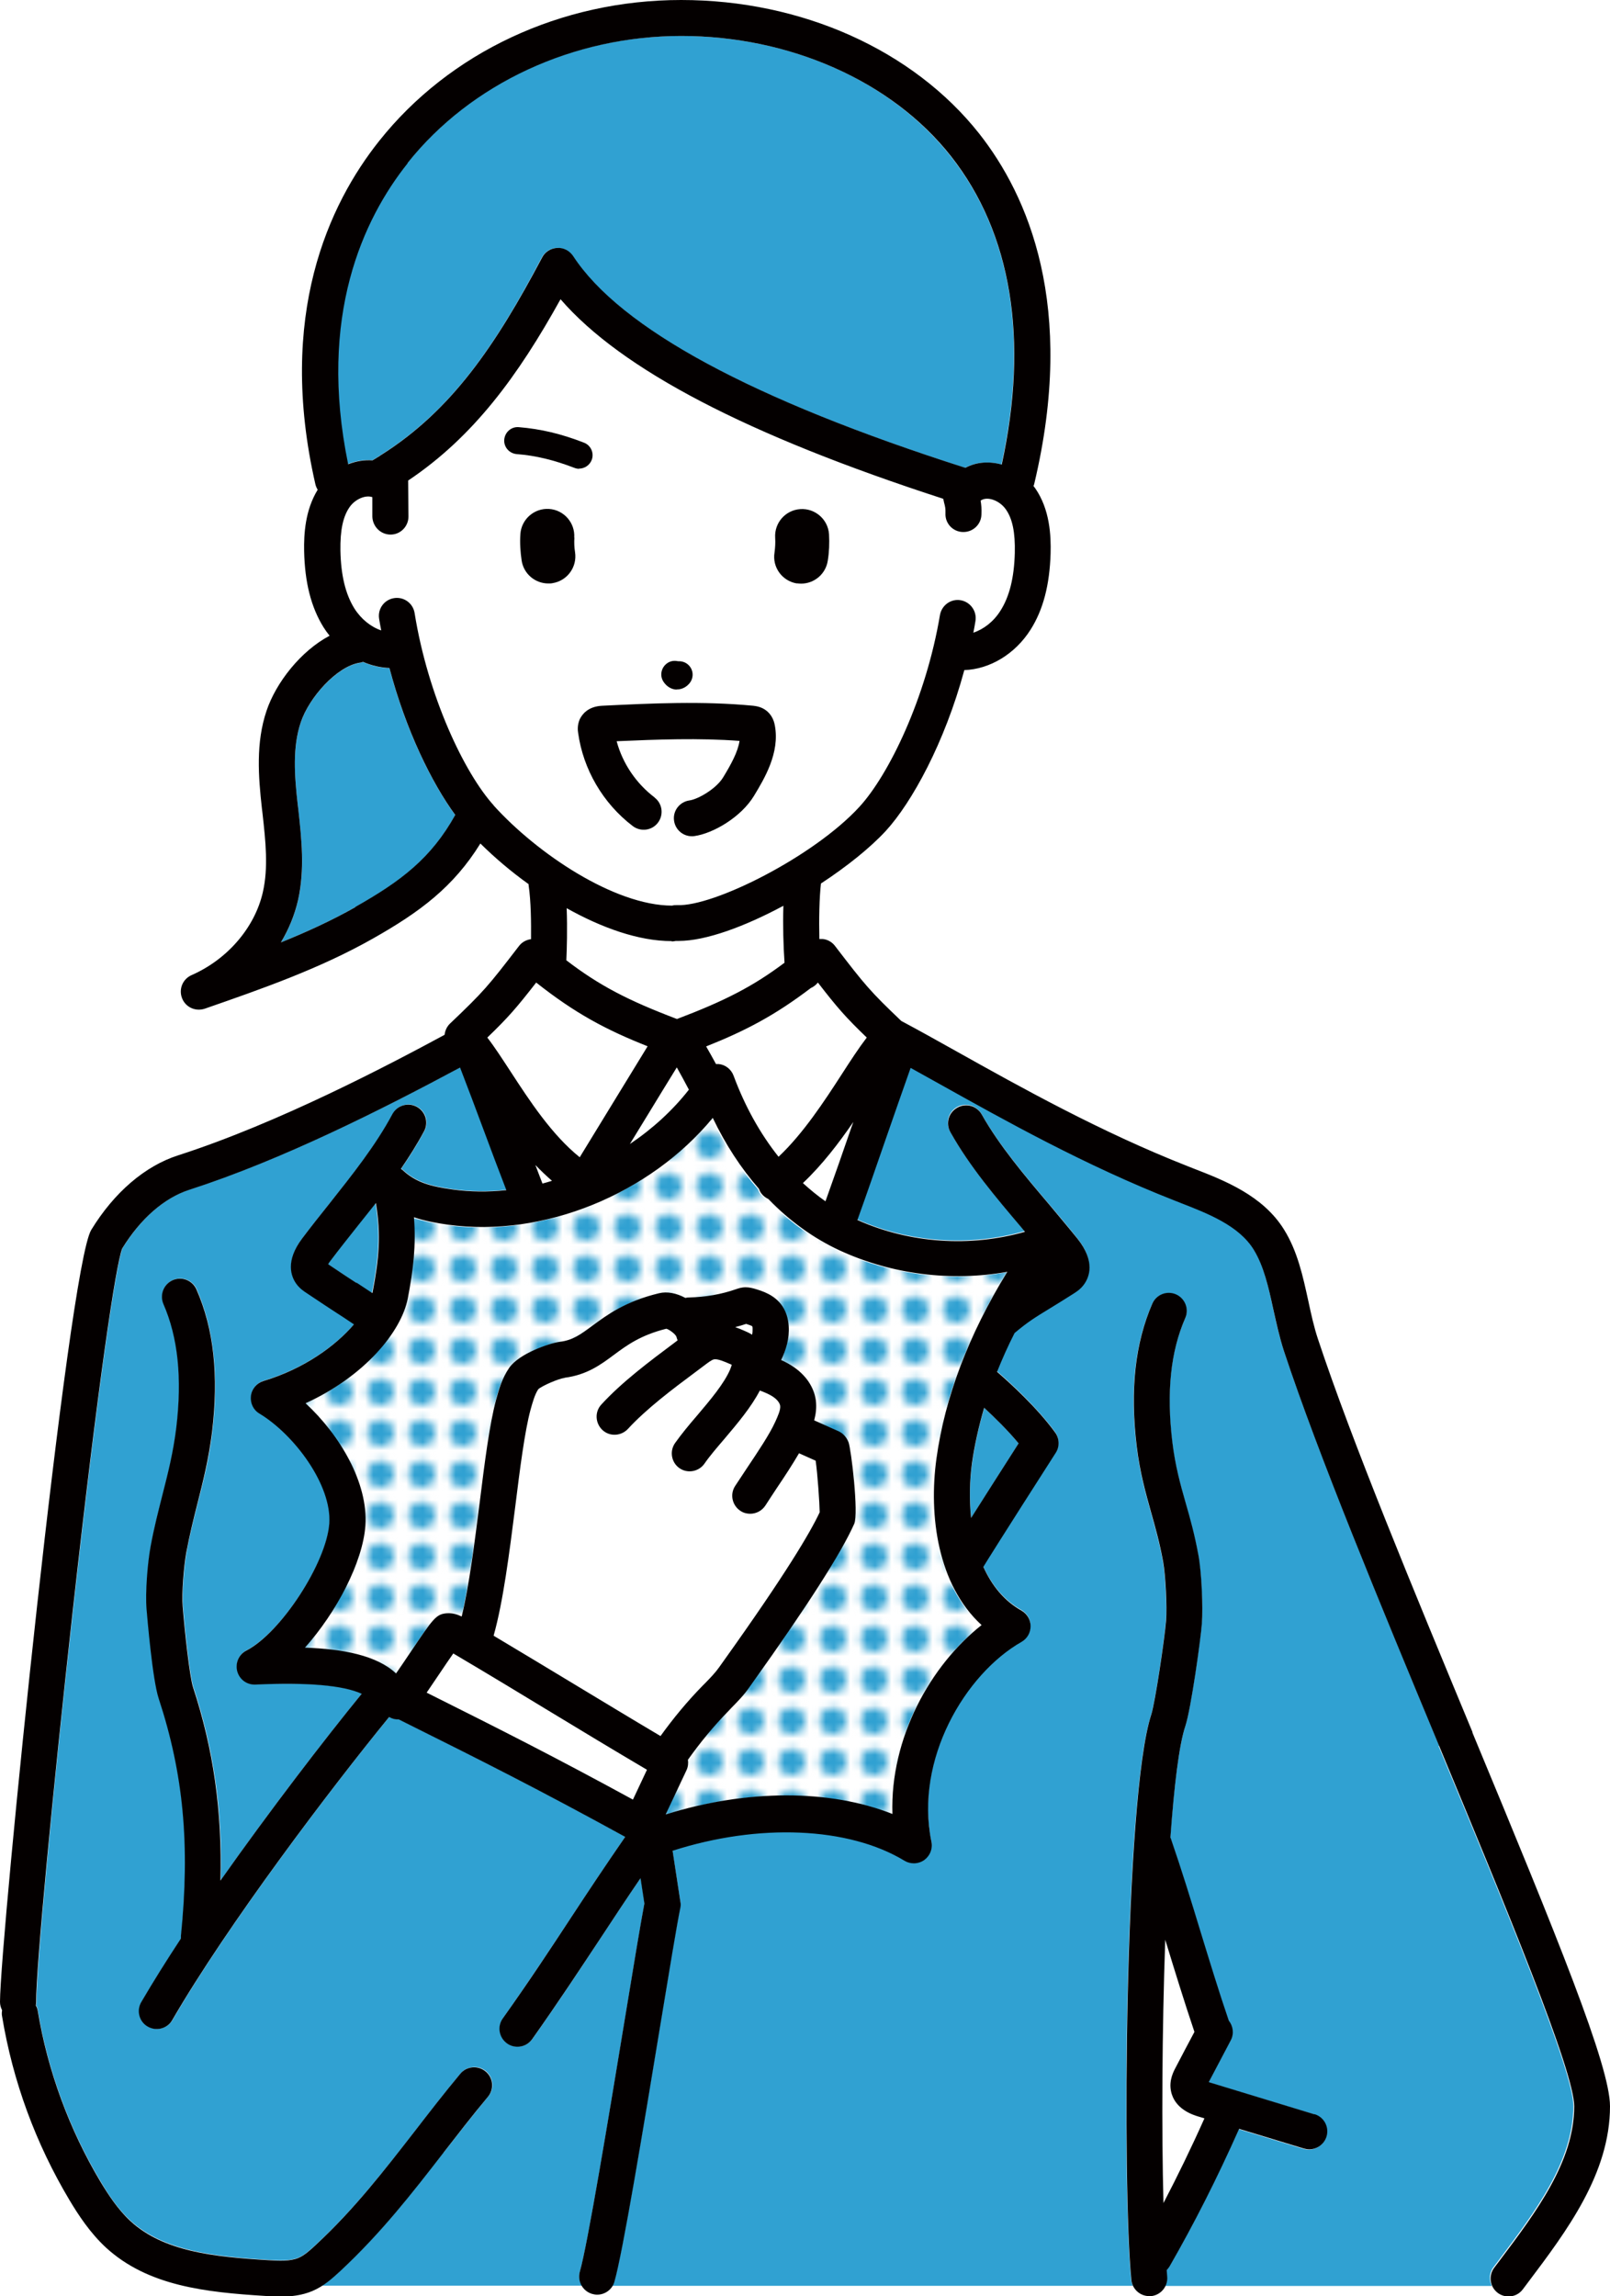 <?xml version="1.0" encoding="UTF-8"?><svg id="b" xmlns="http://www.w3.org/2000/svg" xmlns:xlink="http://www.w3.org/1999/xlink" viewBox="0 0 99.84 142.35"><defs><pattern id="d" x="0" y="0" width="4.74" height="4.74" patternTransform="translate(-4121.35 -1161.88) scale(.51)" patternUnits="userSpaceOnUse" viewBox="0 0 4.74 4.74"><rect width="4.74" height="4.74" style="fill:none;"/><polygon points="4.74 0 0 0 0 4.74 4.74 4.74 4.74 0 4.74 0" style="fill:#fff;"/><path d="m4,2.37c0-.9-.73-1.63-1.63-1.63s-1.63.73-1.63,1.63.73,1.63,1.63,1.63,1.63-.73,1.63-1.63h0Z" style="fill:#30a1d2;"/></pattern></defs><g id="c"><path d="m18.89,102.16c2.33.08,4.45.47,5.65,1.6.3-.43.61-.88.89-1.31,1.41-2.09,1.59-2.36,2.24-2.42.39-.03.71.08.94.2.47-1.93.81-4.65,1.12-7.1.31-2.49.61-4.84,1.01-6.32.16-.6.36-1.34.82-2,.6-.87,2.48-1.52,3.14-1.61.81-.1,1.29-.46,2.02-1,.91-.67,2.04-1.51,4.13-2.01.5-.12,1.07,0,1.63.29.08-.02.16-.03.25-.03.99-.02,1.98-.19,2.92-.52.12-.04.32-.11.57-.11.25,0,.44.06.55.09.47.14,1.26.38,1.74,1.1.22.34.35.75.38,1.22.05.76-.16,1.46-.47,2.1.28.12.56.27.82.46.74.52,1.21,1.24,1.33,2.03.07.45,0,.87-.1,1.25l1.5.67c.68.3.79.85.97,3.04.19,2.3.11,2.46,0,2.7-.81,1.82-2.92,5.12-6.27,9.8-.13.17-.21.29-.24.34-.34.5-.73.9-1.12,1.28l-.16.17c-.92.94-1.76,1.96-2.52,3.03.04.22.01.44-.09.66l-1.29,2.74c5.03-1.57,10.17-1.57,14.06-.03-.14-4.73,2.37-9.22,5.53-11.71-2.74-2.51-3.28-6.81-2.8-10.31.53-3.8,2-7.68,4.39-11.58-3.49.62-7.16.17-10.4-1.32-1.63-.75-3.12-1.83-4.44-3.19-.17-.08-.32-.19-.44-.35-.07-.09-.11-.19-.15-.29-1.11-1.27-2.07-2.74-2.86-4.39-3.89,4.71-10.48,7.44-16.42,6.62-.69-.1-1.41-.22-2.11-.46.14,1.72-.04,3.25-.38,5.02-.4,2.09-2.7,4.85-6.34,6.51,2.12,1.96,3.89,4.94,3.71,7.58-.15,2.27-1.8,5.39-3.75,7.57h0Z" style="fill:url(#d);"/><path d="m23.08,80.08c.39-2.03.53-3.54.2-5.5-.37.48-.75.95-1.12,1.42-.58.72-1.12,1.41-1.65,2.11-.08.11-.14.19-.18.26.92.61,1.33.89,1.75,1.16.28.18.55.36.97.64,0-.03.02-.06.02-.08h0Z" style="fill:#30a1d2;"/><path d="m33.19,72.22c.15.38.29.77.44,1.15.2-.05.39-.11.59-.17-.36-.31-.7-.63-1.03-.98h0Z" style="fill:#fff;"/><path d="m89.25,108.23c-3.69-8.88-7.51-18.07-9.64-24.52-.28-.86-.48-1.74-.66-2.59-.3-1.38-.58-2.68-1.22-3.7-.92-1.49-2.84-2.23-4.53-2.89l-.38-.15c-5.54-2.18-10.55-4.98-14.58-7.23-.61-.34-1.21-.67-1.78-.99-.53,1.48-1.05,2.98-1.57,4.48-.58,1.66-1.16,3.32-1.74,4.95,3.25,1.45,6.97,1.7,10.39.73-.08-.1-.16-.19-.24-.29-1.57-1.85-3.19-3.76-4.38-5.88-.3-.54-.11-1.22.42-1.52.54-.3,1.22-.11,1.52.42,1.09,1.93,2.64,3.76,4.14,5.53.6.71,1.21,1.43,1.79,2.16,1.14,1.43.74,2.4.4,2.86-.22.29-.48.45-.65.56-.56.35-1,.63-1.38.86-1.01.63-1.43.88-2.21,1.54-.01.01-.02.02-.04.03-.41.81-.77,1.61-1.09,2.41.82.71,2.48,2.23,3.6,3.76.27.37.29.87.04,1.26-3.35,5.23-4.27,6.71-4.49,7.07.51,1.13,1.27,2.1,2.36,2.71.35.2.57.57.57.97,0,.4-.21.77-.56.97-3.5,2-6.64,7.31-5.59,12.39.09.43-.09.88-.45,1.14-.19.14-.42.2-.64.2-.2,0-.4-.05-.58-.16-3.48-2.11-9.06-2.33-14.38-.62l.48,3.15c.02.13.02.26,0,.39-.2.95-.69,3.93-1.26,7.39-1.03,6.26-2.32,14.06-2.83,15.8-.03.1-.08.19-.13.28h32.29c-.05-.11-.08-.22-.1-.34-.58-5.66-.45-29.95,1.23-35.04.25-.76.84-4.77.92-5.82.07-.85-.03-2.83-.18-3.66-.21-1.16-.48-2.11-.74-3.04-.34-1.22-.7-2.48-.9-4.13-.42-3.49-.11-6.39.97-8.84.25-.56.9-.82,1.47-.57.56.25.82.9.57,1.47-.91,2.08-1.17,4.59-.8,7.68.18,1.48.5,2.6.83,3.79.27.97.56,1.98.79,3.24.19,1.02.29,3.2.21,4.24-.08.96-.67,5.27-1.02,6.33-.39,1.2-.7,3.74-.93,6.93,0,.02.02.04.03.06.66,1.92,1.25,3.86,1.82,5.73.56,1.82,1.13,3.7,1.76,5.54.27.34.34.82.12,1.23-.46.86-.91,1.72-1.36,2.58.02,0,.03.01.05.02l6.5,1.98c.59.18.92.8.74,1.39-.15.48-.59.79-1.07.79-.11,0-.22-.02-.33-.05l-4.02-1.22c-1.37,3.07-2.78,5.87-4.32,8.54-.05.08-.11.15-.17.22.01.13.02.27.03.39.02.2-.02.4-.1.57h20.26c-.18-.37-.16-.82.1-1.16l.34-.45c2.27-3.02,4.62-6.13,4.62-9.56,0-2.17-4.25-12.4-8.36-22.3h0Z" style="fill:#30a1d2;"/><path d="m41.98,63.19c2.95-1.12,4.7-2.01,6.67-3.49-.08-1-.1-2.34-.07-3.53-2.38,1.28-4.81,2.18-6.49,2.18-.07,0-.13,0-.19,0-.08.02-.17.03-.25.03h0c-2.04,0-4.33-.82-6.51-2.04.05,1.27.01,2.55-.02,3.23,2.06,1.57,3.82,2.48,6.86,3.64h0Z" style="fill:#fff;"/><path d="m27.5,133.43c-1.98,2.56-3.86,4.98-6.39,7.33-.32.3-.7.64-1.16.93h16.15c-.17-.26-.23-.59-.13-.91.47-1.61,1.8-9.66,2.77-15.53.56-3.4,1.01-6.13,1.23-7.27l-.24-1.57c-.84,1.23-1.62,2.42-2.44,3.66-1.3,1.98-2.65,4.03-4.28,6.33-.22.31-.56.47-.91.47-.22,0-.45-.07-.64-.2-.5-.36-.62-1.05-.27-1.56,1.61-2.27,2.94-4.3,4.24-6.26,1.05-1.6,2.14-3.24,3.35-4.99-5.45-2.98-8.67-4.6-14.04-7.28-.21,0-.41-.04-.6-.15-3.65,4.47-9.99,12.84-13.44,18.79-.31.53-.99.71-1.52.4-.53-.31-.71-.99-.4-1.52.72-1.23,1.55-2.56,2.46-3.94,0-.06,0-.11,0-.17.57-5.63.16-10.03-1.38-14.71-.39-1.2-.73-5.34-.75-5.51-.08-1.04.06-2.91.25-3.92.22-1.2.48-2.23.74-3.22.34-1.33.66-2.59.85-4.13.37-3.09.11-5.6-.8-7.68-.25-.56.01-1.22.58-1.47.56-.25,1.22.01,1.47.57,1.07,2.46,1.39,5.35.97,8.84-.2,1.68-.56,3.07-.9,4.41-.24.96-.5,1.95-.7,3.07-.15.84-.29,2.52-.22,3.34.13,1.63.43,4.34.64,4.99,1.27,3.87,1.82,7.69,1.7,11.99,3.07-4.37,6.45-8.75,8.76-11.58-1.13-.52-3.33-.71-6.59-.57-.52.02-.99-.32-1.13-.83-.14-.51.1-1.04.57-1.28,2.14-1.11,4.97-5.45,5.14-7.88.16-2.37-2.15-5.49-4.33-6.81-.38-.23-.58-.66-.53-1.09.05-.44.36-.8.78-.93,2.53-.76,4.46-2.18,5.61-3.51-.47-.31-.77-.51-1.06-.7-.44-.29-.89-.58-1.89-1.25-.16-.1-.42-.28-.63-.57-.31-.45-.69-1.4.37-2.81.54-.72,1.13-1.45,1.69-2.16,1.41-1.77,2.87-3.6,3.9-5.53.29-.54.96-.75,1.51-.46.54.29.75.96.46,1.51-.43.81-.92,1.59-1.44,2.34.03.02.06.03.09.06.83.77,1.74,1.02,3.13,1.21,1.08.15,2.2.16,3.32.04-.47-1.24-.95-2.5-1.42-3.75-.48-1.29-.97-2.58-1.45-3.85-4.86,2.61-11.03,5.72-16.8,7.58-1.54.5-3.01,1.78-4.15,3.63-.39.95-1.49,8.24-3.07,22.47-1.27,11.36-2.26,22.02-2.27,24.26,0,.07,0,.13-.02.2.05.1.09.21.11.33.61,3.71,1.96,7.38,3.89,10.6.48.81,1.08,1.73,1.86,2.44,2.06,1.88,5.21,2.22,8.52,2.42.68.04,1.38.08,1.9-.14.35-.15.69-.45,1.09-.82,2.4-2.23,4.22-4.58,6.15-7.06.89-1.15,1.8-2.33,2.8-3.53.39-.47,1.1-.54,1.57-.15.47.39.54,1.1.15,1.57-.97,1.17-1.88,2.34-2.76,3.47h0Z" style="fill:#30a1d2;"/><path d="m17.41,58.42c1.59-.64,3.15-1.35,4.61-2.18,2.85-1.61,4.71-3.02,6.21-5.71-1.45-1.98-3.07-5.25-4.08-9.11-.56-.02-1.11-.15-1.64-.38-.06.02-.12.04-.19.05-1.44.22-3.16,2.17-3.67,3.7-.52,1.56-.39,3.29-.19,5.08l.04.33c.2,1.83.42,3.72-.02,5.62-.21.91-.57,1.79-1.06,2.61h0Z" style="fill:#30a1d2;"/><path d="m32.17,26.47c1.35.11,2.64.41,4.04.96.43.17.64.65.48,1.08-.13.33-.44.53-.78.53-.1,0-.2-.02-.3-.06-1.25-.49-2.38-.76-3.57-.85-.46-.04-.8-.44-.77-.9.04-.46.44-.81.9-.77h0Zm14.55,17.29c.14.01.52.05.86.34.37.32.45.74.48.88.32,1.7-.65,3.3-1.29,4.36-.81,1.34-2.55,2.34-3.7,2.5-.05,0-.1.01-.16.01-.55,0-1.03-.4-1.1-.96-.08-.61.34-1.17.95-1.26.53-.07,1.66-.73,2.1-1.44.48-.8.92-1.57,1.01-2.25-2.53-.19-5.11-.1-7.62.02.38,1.38,1.21,2.62,2.36,3.49.49.37.59,1.07.21,1.56-.37.49-1.07.59-1.56.21-1.85-1.4-3.09-3.51-3.39-5.79-.02-.13-.06-.47.1-.83.13-.3.49-.8,1.4-.84,3.06-.14,6.22-.29,9.36,0h0Zm-5.34-2.66c.2-.13.44-.17.66-.12.2-.02.41.04.58.17.37.28.44.8.16,1.17-.2.26-.49.42-.8.42,0,0-.02,0-.03,0-.32-.01-.62-.18-.81-.48-.26-.38-.15-.9.23-1.16h0Zm6.65-6.86c.05-.3.06-.61.04-.91-.06-.92.64-1.72,1.56-1.78.93-.06,1.72.64,1.78,1.56.03.55,0,1.11-.08,1.65-.13.82-.84,1.41-1.65,1.41-.09,0-.18,0-.27-.02-.91-.15-1.53-1-1.39-1.92h0Zm-13.76,1.92c-.09.01-.18.02-.27.02-.81,0-1.52-.59-1.65-1.41-.09-.54-.11-1.1-.08-1.65.06-.92.85-1.62,1.78-1.56.92.06,1.62.85,1.56,1.78-.02.3,0,.61.04.91.15.91-.47,1.77-1.39,1.92h0Zm7.38,19.97s.02,0,.03,0c.1-.02.2-.04.3-.03,2.25.12,8.48-3.01,11.31-6.1,1.82-1.99,4.12-6.71,4.99-11.89.1-.61.68-1.02,1.29-.91.61.1,1.02.68.91,1.29-.04.24-.09.48-.13.72.64-.21,1.26-.69,1.68-1.36.56-.88.85-2.05.89-3.58.03-1.26-.14-2.12-.56-2.71-.38-.54-1.12-.81-1.52-.56-.01,0-.03.01-.04.02.04.24.07.51.05.88-.03.6-.52,1.07-1.11,1.07-.02,0-.03,0-.05,0-.62-.03-1.09-.55-1.07-1.16.01-.3-.02-.42-.09-.68-.02-.07-.04-.14-.05-.21-12.15-3.94-19.96-8-23.73-12.37-2.63,4.74-5.39,8.52-9.45,11.24l.02,2.23c0,.62-.49,1.12-1.11,1.12h0c-.61,0-1.11-.49-1.12-1.11v-1.21c-.42-.15-1.07.11-1.42.6-.42.59-.61,1.45-.58,2.71.03,1.53.31,2.7.86,3.59.42.67,1.03,1.16,1.67,1.37-.04-.24-.09-.48-.13-.72-.1-.61.32-1.18.92-1.28.61-.1,1.18.32,1.28.92.83,5.18,3.1,9.92,4.9,11.92,2.71,3,7.5,6.2,11.05,6.21h0Z" style="fill:#fff;"/><path d="m23.08,28.54c.15-.09.29-.18.44-.27.04-.03.08-.05.12-.08,4.35-2.75,7.07-6.74,9.96-12.23.18-.35.54-.57.93-.59.4-.02.77.17.99.5,2.93,4.49,11.11,8.91,24.32,13.13.73-.38,1.53-.41,2.26-.2,1.7-7.75.62-14.36-3.15-19.12-3.68-4.66-9.93-7.45-16.72-7.45s-13.04,2.95-16.98,7.88c-2.75,3.46-5.58,9.47-3.69,18.66.48-.19.99-.28,1.51-.24h0Z" style="fill:#30a1d2;"/><path d="m42.72,67.56s0,0,0,0c-.27-.5-.51-.95-.75-1.38-.6.97-1.15,1.87-1.71,2.8-.38.63-.77,1.27-1.19,1.95,1.4-.94,2.66-2.08,3.66-3.37h0Z" style="fill:#fff;"/><path d="m50.72,60.91s-.02.01-.02.02c-.11.14-.25.25-.42.32-2.22,1.7-4.04,2.65-6.49,3.62.2.34.4.71.61,1.09.05,0,.1-.01.16,0,.42.04.78.32.93.72.71,1.91,1.66,3.61,2.79,5.03,1.52-1.43,2.83-3.43,3.91-5.1.56-.86,1.07-1.65,1.56-2.28-1.32-1.27-1.84-1.87-3.03-3.41h0Z" style="fill:#fff;"/><path d="m40.11,109.71c-2.11-1.25-3.97-2.37-5.76-3.46-1.93-1.17-3.93-2.38-6.25-3.75-.24.34-.55.8-.81,1.19-.27.4-.56.83-.84,1.24,4.79,2.39,7.92,3.97,12.79,6.63l.87-1.85h0Z" style="fill:#fff;"/><path d="m30.21,64.32c.47.61.95,1.34,1.47,2.15,1.14,1.76,2.52,3.88,4.26,5.27.92-1.49,1.67-2.73,2.4-3.93.6-.98,1.17-1.92,1.8-2.95-2.6-1.04-4.49-2.04-6.91-3.95-1.19,1.54-1.71,2.14-3.03,3.41h0Z" style="fill:#fff;"/><path d="m60.22,94.11c.62-.99,1.56-2.45,2.95-4.63-.68-.82-1.49-1.62-2.13-2.2-.35,1.16-.6,2.32-.76,3.46-.15,1.05-.18,2.21-.05,3.37h0Z" style="fill:#30a1d2;"/><path d="m46.67,82.36c0-.1-.02-.14-.02-.14-.04-.04-.24-.1-.38-.15-.23.07-.45.14-.68.2.19.07.37.15.53.21.15.06.33.15.52.26.03-.13.04-.26.03-.38h0Z" style="fill:#fff;"/><path d="m41.81,83.25l.21-.16c-.04-.07-.07-.15-.08-.24-.06-.14-.43-.43-.62-.48-1.6.39-2.44,1.02-3.25,1.62-.82.61-1.68,1.24-3.06,1.42-.34.04-1.36.47-1.62.7-.22.33-.35.81-.47,1.27-.36,1.33-.65,3.61-.95,6.02-.37,2.91-.75,5.9-1.34,8,1.76,1.05,3.34,2.01,4.89,2.94,1.71,1.04,3.47,2.1,5.46,3.28.79-1.1,1.66-2.15,2.61-3.12l.17-.17c.33-.33.64-.65.86-.98.03-.05.13-.18.26-.37,3.86-5.4,5.38-7.99,5.96-9.23,0-.62-.14-2.38-.25-3.2l-1.03-.46c-.41.7-.9,1.44-1.36,2.12-.27.4-.52.78-.72,1.1-.21.34-.57.52-.95.52-.2,0-.41-.06-.59-.17-.52-.33-.68-1.02-.35-1.54.21-.34.48-.73.76-1.15.65-.97,1.38-2.07,1.74-2.85.14-.31.34-.74.3-.99-.02-.17-.18-.37-.41-.53-.23-.17-.53-.29-.85-.41-.54,1.04-1.38,2.03-2.19,2.99-.47.55-.91,1.08-1.25,1.55-.22.31-.56.47-.91.47-.22,0-.45-.07-.64-.2-.5-.35-.63-1.05-.27-1.55.39-.56.87-1.12,1.37-1.71.82-.97,1.67-1.96,2.05-2.86.05-.13.09-.22.1-.28-.06-.03-.12-.06-.16-.07-.29-.13-.73-.32-.96-.27-.14.03-.37.21-.52.32l-.61.45c-1.43,1.07-3.06,2.28-4.21,3.53-.42.45-1.12.49-1.58.07-.45-.42-.49-1.12-.07-1.58,1.29-1.41,3-2.69,4.52-3.82h0Z" style="fill:#fff;"/><path d="m52.92,69.55c-.9,1.32-1.94,2.68-3.13,3.79.45.41.91.79,1.4,1.13.54-1.51,1.07-3.04,1.61-4.58.04-.12.08-.23.12-.35h0Z" style="fill:#fff;"/><path d="m35.91,29.05c.33,0,.65-.2.78-.53.17-.43-.05-.92-.48-1.08-1.41-.55-2.69-.85-4.04-.96-.46-.04-.86.31-.9.77-.04.46.31.86.77.9,1.18.09,2.32.37,3.57.85.1.04.2.06.3.06h0Z" style="fill:#040000;"/><path d="m41.95,42.74s.02,0,.03,0c.31,0,.6-.15.8-.41.28-.37.21-.89-.16-1.17-.17-.13-.38-.18-.58-.17-.22-.05-.46-.02-.66.12-.38.26-.49.78-.23,1.16.19.29.49.47.81.48h0Z" style="fill:#040000;"/><path d="m62.46,78.85c-2.39,3.89-3.87,7.78-4.39,11.58-.48,3.5.06,7.8,2.8,10.31-3.16,2.49-5.68,6.99-5.53,11.71-3.89-1.54-9.03-1.54-14.06.03l1.29-2.74c.1-.21.12-.44.09-.65.76-1.07,1.6-2.09,2.52-3.03l.16-.17c.38-.39.78-.79,1.12-1.28.03-.04.11-.16.24-.34,3.35-4.69,5.46-7.98,6.27-9.8.29-.64-.19-4.65-.35-5.06-.16-.41-.43-.6-.63-.69l-1.5-.67c.1-.38.16-.8.1-1.25-.11-.79-.59-1.51-1.33-2.03-.27-.19-.55-.34-.82-.46.31-.64.52-1.34.47-2.1-.03-.47-.16-.88-.38-1.22-.48-.73-1.27-.96-1.74-1.1-.11-.03-.33-.09-.55-.09-.25,0-.45.07-.57.11-.94.33-1.92.5-2.92.52-.09,0-.17.01-.25.03-.56-.3-1.13-.41-1.63-.29-2.09.5-3.22,1.34-4.13,2.01-.73.54-1.21.9-2.02,1-.67.09-2.54.74-3.14,1.61-.45.65-.65,1.37-.82,2-.4,1.48-.7,3.83-1.01,6.32-.31,2.45-.65,5.17-1.12,7.1-.23-.11-.55-.23-.94-.2-.65.06-.83.32-2.24,2.42-.29.43-.59.88-.89,1.31-1.2-1.13-3.32-1.52-5.65-1.6,1.95-2.18,3.59-5.3,3.75-7.57.18-2.64-1.59-5.62-3.71-7.58,3.64-1.66,5.94-4.42,6.34-6.51.34-1.77.52-3.3.38-5.02.71.24,1.42.36,2.11.46,5.94.82,12.53-1.91,16.42-6.62.79,1.65,1.75,3.12,2.86,4.39.04.1.08.2.15.29.12.16.27.27.44.35,1.31,1.36,2.81,2.44,4.43,3.19,3.24,1.49,6.91,1.94,10.4,1.32h0Zm.71,10.62c-1.39,2.18-2.33,3.64-2.95,4.63-.12-1.16-.09-2.32.05-3.37.16-1.14.42-2.3.76-3.46.64.59,1.45,1.38,2.13,2.2h0Zm-16.53-6.73c-.19-.12-.38-.2-.52-.26-.15-.07-.33-.14-.53-.21.23-.06.45-.12.68-.2.15.05.34.11.38.15,0,0,.02.04.02.14,0,.13,0,.25-.03.38h0Zm-11.63,2.67c1.39-.18,2.24-.81,3.06-1.42.81-.6,1.65-1.22,3.25-1.62.2.05.56.34.62.48.02.08.05.16.08.24l-.21.16c-1.51,1.13-3.23,2.41-4.52,3.82-.42.45-.38,1.16.07,1.58.45.42,1.16.38,1.58-.07,1.15-1.25,2.77-2.47,4.21-3.54l.6-.45c.15-.11.38-.29.52-.32.22-.05.66.14.96.27.03.01.1.04.15.07-.02.06-.05.15-.1.28-.38.89-1.23,1.89-2.05,2.86-.51.59-.98,1.16-1.37,1.71-.35.5-.23,1.2.27,1.55.2.14.42.2.64.2.35,0,.7-.17.91-.47.33-.48.78-1,1.25-1.55.81-.96,1.65-1.95,2.19-2.99.32.12.61.24.85.41.23.16.38.36.41.53.04.25-.16.68-.3.99-.35.78-1.09,1.88-1.74,2.85-.28.42-.54.82-.76,1.15-.33.52-.17,1.21.35,1.54.18.12.39.17.59.17.37,0,.73-.18.95-.52.2-.32.46-.7.72-1.1.46-.68.95-1.43,1.36-2.13l1.03.46c.12.82.24,2.58.25,3.2-.58,1.24-2.1,3.82-5.96,9.22-.14.2-.23.33-.27.38-.23.33-.54.65-.86.98l-.17.17c-.95.97-1.82,2.02-2.61,3.12-1.99-1.18-3.75-2.25-5.46-3.28-1.54-.93-3.13-1.89-4.89-2.94.59-2.09.97-5.08,1.34-7.99.3-2.41.59-4.69.95-6.02.13-.46.26-.94.48-1.27.26-.23,1.28-.66,1.62-.7h0Zm-8.56,19.53c.28-.41.57-.84.84-1.24.27-.4.57-.85.82-1.2,2.32,1.37,4.31,2.58,6.24,3.75,1.8,1.09,3.65,2.21,5.77,3.46l-.87,1.85c-4.88-2.66-8.01-4.24-12.79-6.63h0Zm-4.35-25.41c-.42-.27-.84-.55-1.75-1.16.04-.07.09-.15.18-.26.53-.7,1.07-1.38,1.65-2.11.37-.47.75-.94,1.13-1.42.33,1.97.19,3.48-.2,5.5,0,.03-.02.06-.02.08-.41-.27-.69-.46-.97-.64h0Zm11.1-7.31c.33.34.67.67,1.03.98-.2.06-.39.12-.59.17-.15-.38-.29-.76-.44-1.15h0Zm.05-11.31c2.42,1.91,4.31,2.92,6.91,3.95-.63,1.02-1.2,1.97-1.8,2.94-.73,1.2-1.49,2.44-2.41,3.94-1.73-1.39-3.12-3.52-4.26-5.27-.53-.81-1-1.54-1.47-2.15,1.32-1.27,1.83-1.87,3.03-3.41h0Zm8.4-2.55h0c.09,0,.17-.01.25-.03.06,0,.13,0,.19,0,1.68,0,4.11-.9,6.49-2.18-.04,1.19,0,2.53.07,3.53-1.97,1.48-3.72,2.37-6.67,3.49-3.05-1.16-4.81-2.07-6.86-3.64.03-.68.07-1.95.02-3.23,2.18,1.22,4.47,2.04,6.51,2.04h0Zm-11.04-8.44c-1.81-2-4.07-6.74-4.9-11.92-.1-.61-.67-1.02-1.28-.92-.61.1-1.02.67-.92,1.28.04.24.08.48.13.72-.63-.21-1.25-.7-1.67-1.37-.55-.89-.83-2.06-.86-3.58-.02-1.26.16-2.12.58-2.71.35-.49.99-.75,1.4-.6v1.21c.02.61.51,1.11,1.13,1.11h0c.62,0,1.11-.51,1.11-1.12l-.02-2.23c4.06-2.72,6.82-6.5,9.45-11.24,3.77,4.36,11.58,8.43,23.73,12.37.02.08.04.15.05.22.07.26.1.38.09.68-.03.62.45,1.14,1.07,1.16.02,0,.03,0,.05,0,.59,0,1.09-.47,1.11-1.07.02-.37-.01-.64-.05-.88.01,0,.03-.01.04-.02.4-.25,1.14.02,1.52.56.42.59.59,1.45.56,2.71-.04,1.53-.33,2.7-.89,3.58-.42.67-1.04,1.15-1.68,1.36.05-.24.09-.48.13-.72.1-.61-.31-1.18-.91-1.29-.61-.11-1.18.31-1.29.91-.87,5.18-3.17,9.9-4.99,11.89-2.83,3.09-9.06,6.21-11.31,6.1-.11,0-.21,0-.31.03,0,0-.01,0-.02,0-3.55-.01-8.34-3.21-11.05-6.21h0Zm-8.58,6.32c-1.47.83-3.02,1.54-4.61,2.18.49-.82.85-1.7,1.06-2.61.43-1.91.22-3.8.02-5.63l-.04-.32c-.2-1.79-.33-3.53.19-5.08.51-1.53,2.23-3.48,3.67-3.7.06,0,.13-.03.19-.05.53.23,1.09.36,1.64.38,1.02,3.87,2.63,7.13,4.08,9.11-1.5,2.69-3.36,4.1-6.21,5.71h0Zm3.24-46.13c3.93-4.94,10.28-7.88,16.98-7.88s13.04,2.78,16.72,7.45c3.76,4.77,4.84,11.37,3.15,19.12-.74-.21-1.54-.18-2.26.2-13.21-4.22-21.39-8.64-24.32-13.13-.22-.33-.6-.53-.99-.5-.39.02-.75.24-.93.59-2.9,5.48-5.61,9.47-9.96,12.23-.04.02-.08.05-.12.08-.15.09-.29.18-.44.27-.51-.04-1.03.05-1.51.24-1.89-9.19.94-15.21,3.69-18.66h0Zm16.7,56.06c.24.43.49.88.75,1.38,0,0,0,0,0,0-1.01,1.29-2.26,2.43-3.66,3.37.42-.69.81-1.33,1.2-1.96.56-.92,1.11-1.82,1.71-2.79h0Zm11.78-1.85c-.49.64-1,1.42-1.56,2.29-1.08,1.67-2.39,3.67-3.91,5.1-1.13-1.42-2.08-3.11-2.79-5.03-.15-.4-.51-.68-.93-.72-.05,0-.11,0-.16,0-.21-.38-.41-.75-.61-1.09,2.44-.97,4.27-1.93,6.49-3.62.16-.07.31-.18.42-.32,0,0,.02-.01.02-.02,1.19,1.54,1.71,2.14,3.03,3.41h0Zm-2.56,10.15c-.49-.34-.95-.72-1.4-1.13,1.19-1.12,2.22-2.47,3.13-3.79-.04.11-.08.22-.12.33-.53,1.54-1.07,3.08-1.61,4.59h0Zm40.12,32.9c-3.67-8.84-7.47-17.99-9.58-24.36-.25-.75-.42-1.53-.6-2.37-.33-1.5-.66-3.06-1.5-4.41-1.31-2.12-3.7-3.05-5.61-3.79l-.38-.15c-5.39-2.12-10.33-4.88-14.3-7.1-1.23-.69-2.4-1.34-3.45-1.9-1.95-1.86-2.23-2.2-4.11-4.65-.18-.24-.46-.4-.76-.43-.07,0-.14,0-.21,0-.03-1.22,0-2.59.1-3.44,1.6-1.05,3.04-2.2,4.02-3.26,1.62-1.77,3.65-5.46,4.87-9.97,1.57-.05,3.15-.99,4.11-2.51.78-1.23,1.18-2.77,1.24-4.71.03-1.11-.04-2.74-.96-4.06-.03-.04-.06-.08-.1-.13.01-.04.03-.07.04-.11,2.64-11.06-.4-17.92-3.41-21.74C56.62,3.1,49.71,0,42.24,0s-14.37,3.26-18.72,8.73c-3.13,3.93-6.36,10.82-3.96,21.3.03.12.08.23.14.33-.78,1.27-.86,2.76-.84,3.8.04,1.94.43,3.48,1.2,4.72.12.19.24.36.38.53-1.8.95-3.33,2.92-3.91,4.65-.67,1.98-.51,4.07-.29,6.04l.04.33c.19,1.72.37,3.34.02,4.88-.5,2.19-2.19,4.16-4.42,5.14-.55.24-.81.87-.59,1.43.17.44.59.71,1.04.71.12,0,.25-.02.37-.06,3.51-1.22,7.13-2.48,10.43-4.35,2.9-1.64,4.99-3.19,6.66-5.89.89.88,1.9,1.74,2.99,2.52,0,.02,0,.04,0,.06.15,1.01.16,2.34.15,3.35-.3.04-.57.19-.75.43-1.93,2.51-2.17,2.8-4.27,4.8-.2.19-.31.44-.34.7-3.39,1.83-10.27,5.46-16.52,7.47-2.06.66-3.97,2.3-5.39,4.62C4.23,78.56.01,120.19,0,124.1c0,.19.05.36.13.52-.02.12-.03.25,0,.38.67,4.04,2.08,7.87,4.18,11.39.57.95,1.28,2.03,2.26,2.94,2.6,2.38,6.16,2.77,9.9,3,.29.02.6.04.93.04.63,0,1.32-.07,1.98-.35.73-.31,1.28-.83,1.73-1.24,2.53-2.36,4.41-4.77,6.39-7.33.88-1.13,1.78-2.3,2.76-3.47.39-.47.33-1.18-.15-1.57-.47-.39-1.18-.33-1.57.15-1,1.2-1.92,2.39-2.8,3.53-1.93,2.48-3.74,4.83-6.14,7.06-.33.31-.71.66-1.09.82-.52.22-1.22.18-1.9.14-3.32-.2-6.47-.53-8.52-2.42-.77-.71-1.37-1.63-1.86-2.44-1.93-3.23-3.28-6.89-3.89-10.6-.02-.12-.06-.23-.12-.33.01-.07.02-.13.02-.2,0-2.24,1.01-12.9,2.27-24.26,1.58-14.22,2.68-21.51,3.07-22.47,1.14-1.85,2.61-3.13,4.15-3.63,5.77-1.86,11.93-4.97,16.8-7.58.49,1.27.97,2.55,1.45,3.84.47,1.26.94,2.52,1.42,3.76-1.12.12-2.24.11-3.32-.04-1.39-.19-2.3-.44-3.13-1.22-.03-.02-.06-.04-.09-.06.52-.76,1.01-1.53,1.44-2.34.29-.54.08-1.22-.46-1.51-.55-.29-1.22-.08-1.51.46-1.03,1.93-2.49,3.76-3.9,5.54-.56.7-1.14,1.43-1.69,2.16-1.06,1.41-.69,2.36-.37,2.81.21.29.46.46.63.57,1.01.68,1.45.96,1.89,1.25.3.19.6.39,1.06.7-1.14,1.33-3.08,2.75-5.61,3.51-.42.13-.73.49-.78.93-.05.44.15.87.53,1.09,2.18,1.32,4.49,4.44,4.33,6.81-.17,2.43-3,6.78-5.14,7.88-.47.24-.7.77-.57,1.28.14.51.59.85,1.13.83,3.25-.15,5.46.05,6.59.57-2.31,2.83-5.68,7.21-8.76,11.58.11-4.31-.43-8.12-1.7-11.99-.21-.66-.51-3.37-.64-5-.07-.82.07-2.5.22-3.34.21-1.12.46-2.12.7-3.07.34-1.34.69-2.73.9-4.41.42-3.5.11-6.39-.97-8.84-.25-.56-.9-.82-1.47-.57-.56.25-.82.9-.58,1.47.91,2.08,1.17,4.59.8,7.68-.19,1.54-.51,2.8-.85,4.13-.25.99-.52,2.02-.74,3.22-.19,1.02-.34,2.88-.25,3.92.04.44.36,4.33.75,5.51,1.54,4.68,1.95,9.08,1.38,14.71,0,.06,0,.11,0,.17-.91,1.38-1.74,2.71-2.46,3.94-.31.53-.13,1.22.4,1.52.53.31,1.22.13,1.52-.4,3.46-5.96,9.8-14.32,13.45-18.79.19.11.39.16.6.15,5.38,2.68,8.6,4.3,14.04,7.28-1.21,1.75-2.3,3.39-3.35,4.99-1.29,1.96-2.63,4-4.24,6.26-.36.5-.24,1.2.27,1.56.2.14.42.2.64.2.35,0,.69-.16.91-.47,1.63-2.3,2.97-4.34,4.28-6.32.81-1.23,1.6-2.43,2.44-3.66l.24,1.57c-.22,1.14-.67,3.87-1.23,7.27-.97,5.88-2.3,13.93-2.77,15.54-.17.59.16,1.21.75,1.39.11.03.21.05.32.05.48,0,.93-.31,1.07-.8.51-1.74,1.8-9.54,2.83-15.8.57-3.45,1.06-6.43,1.26-7.38.03-.13.03-.26,0-.39l-.48-3.15c5.32-1.71,10.9-1.49,14.38.62.18.11.38.16.58.16.23,0,.45-.07.64-.2.36-.26.54-.7.45-1.14-1.05-5.08,2.08-10.39,5.59-12.39.35-.2.56-.57.56-.97,0-.4-.22-.77-.57-.97-1.09-.61-1.85-1.58-2.36-2.71.22-.36,1.14-1.84,4.49-7.07.25-.39.23-.89-.04-1.26-1.12-1.54-2.78-3.05-3.6-3.76.32-.8.68-1.61,1.09-2.41.01,0,.03-.02.04-.03.78-.65,1.19-.91,2.21-1.53.37-.23.82-.5,1.38-.86.17-.11.44-.27.66-.57.34-.46.74-1.43-.4-2.86-.58-.72-1.2-1.45-1.79-2.16-1.5-1.77-3.05-3.6-4.14-5.53-.3-.54-.98-.73-1.52-.42-.54.3-.73.98-.42,1.52,1.19,2.12,2.81,4.03,4.38,5.88.08.1.16.19.24.29-3.42.97-7.14.72-10.39-.73.59-1.64,1.16-3.3,1.74-4.97.52-1.5,1.04-2.99,1.56-4.46.57.32,1.17.65,1.78.99,4.03,2.25,9.04,5.06,14.58,7.23l.38.15c1.69.66,3.61,1.4,4.53,2.89.63,1.02.92,2.32,1.22,3.7.19.85.38,1.73.66,2.59,2.13,6.45,5.95,15.64,9.64,24.52,4.11,9.9,8.36,20.13,8.36,22.3,0,3.42-2.35,6.54-4.62,9.56l-.34.45c-.37.49-.27,1.19.22,1.56.2.15.44.22.67.22.34,0,.67-.15.89-.45l.33-.44c2.38-3.16,5.07-6.73,5.07-10.9,0-2.49-3.24-10.42-8.53-23.16h0Z" style="fill:#040000;"/><path d="m72.15,136.57c-.12-4.44-.09-10.67.11-16.33.01.05.03.1.04.14.56,1.83,1.14,3.71,1.77,5.58-.39.73-.77,1.45-1.15,2.18-.15.28-.43.81-.31,1.46.21,1.15,1.37,1.51,1.75,1.62l.33.1c-.82,1.84-1.67,3.58-2.54,5.25h0Zm9.36-5.5l-6.5-1.98s-.03-.01-.05-.02c.45-.86.91-1.72,1.36-2.58.22-.41.15-.89-.12-1.23-.63-1.84-1.2-3.72-1.76-5.54-.57-1.88-1.17-3.82-1.83-5.74,0-.02-.02-.04-.03-.06.23-3.19.53-5.74.93-6.93.35-1.07.95-5.38,1.02-6.33.08-1.04-.02-3.23-.21-4.24-.23-1.26-.51-2.27-.79-3.24-.34-1.19-.65-2.31-.83-3.79-.37-3.09-.11-5.6.8-7.68.25-.56-.01-1.22-.57-1.47-.57-.25-1.22.01-1.47.57-1.07,2.46-1.39,5.35-.97,8.84.2,1.65.56,2.91.9,4.13.26.92.53,1.88.74,3.04.15.83.25,2.81.18,3.66-.08,1.04-.67,5.05-.92,5.82-1.67,5.09-1.8,29.38-1.23,35.04.06.57.54,1,1.11,1,.04,0,.08,0,.11,0,.61-.06,1.06-.61,1-1.22-.01-.12-.02-.25-.03-.39.06-.07.12-.14.17-.22,1.53-2.66,2.95-5.46,4.32-8.54l4.02,1.22c.11.03.22.05.33.05.48,0,.92-.31,1.07-.79.18-.59-.15-1.21-.74-1.39h0Z" style="fill:#040000;"/><path d="m40.6,49.44c-1.15-.87-1.99-2.11-2.36-3.49,2.52-.11,5.1-.21,7.62-.02-.1.68-.53,1.46-1.01,2.25-.43.72-1.57,1.37-2.1,1.44-.61.09-1.04.65-.95,1.26.08.56.56.96,1.1.96.05,0,.1,0,.16-.01,1.15-.16,2.89-1.16,3.7-2.5.64-1.06,1.61-2.66,1.29-4.36-.03-.15-.11-.56-.48-.88-.34-.29-.72-.32-.86-.34-3.14-.3-6.3-.15-9.36,0-.9.04-1.26.55-1.4.84-.16.37-.12.71-.1.83.31,2.27,1.54,4.38,3.39,5.79.49.37,1.19.28,1.56-.21.37-.49.28-1.19-.21-1.56h0Z" style="fill:#040000;"/><path d="m35.61,33.33c.06-.92-.64-1.72-1.56-1.78-.92-.06-1.72.64-1.78,1.56-.04.55,0,1.11.08,1.65.13.82.84,1.41,1.65,1.41.09,0,.18,0,.27-.02.91-.15,1.53-1,1.39-1.92-.05-.3-.06-.61-.04-.91h0Z" style="fill:#040000;"/><path d="m49.41,36.16c.09.01.18.02.27.02.81,0,1.52-.59,1.65-1.41.09-.54.11-1.1.08-1.65-.06-.92-.86-1.62-1.78-1.56-.92.06-1.62.85-1.56,1.78.02.3,0,.61-.04.91-.15.91.47,1.77,1.39,1.92h0Z" style="fill:#040000;"/></g></svg>